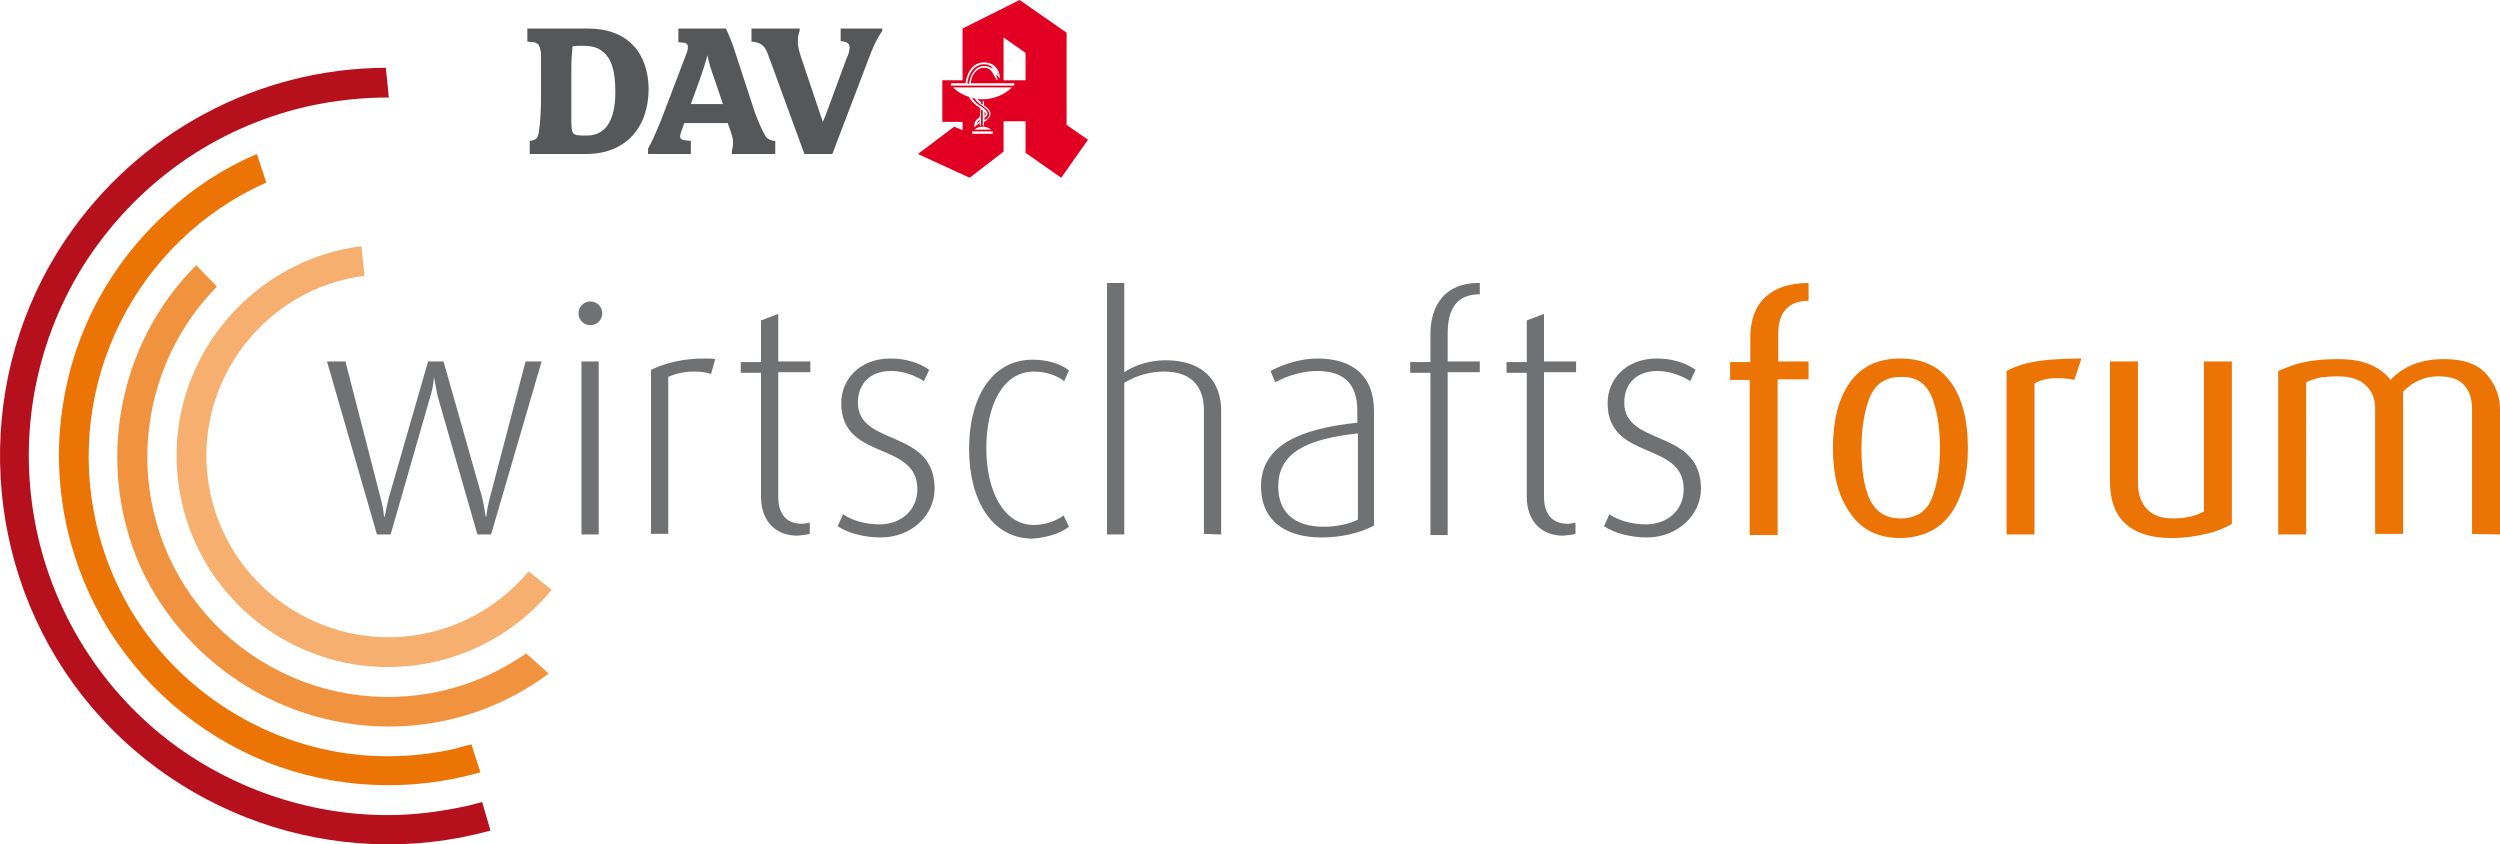 <?xml version="1.0" encoding="UTF-8"?> <!-- Generator: Adobe Illustrator 23.0.3, SVG Export Plug-In . SVG Version: 6.00 Build 0) --> <svg xmlns="http://www.w3.org/2000/svg" xmlns:xlink="http://www.w3.org/1999/xlink" version="1.1" id="Ebene_1" x="0px" y="0px" viewBox="0 0 420.5 142" style="enable-background:new 0 0 420.5 142;" xml:space="preserve"> <style type="text/css"> .st0{fill:#B6101D;} .st1{fill:#EC7405;} .st2{fill:#F1923F;} .st3{fill:#F6AF6E;} .st4{fill:#707172;} .st5{fill:#E10021;} .st6{fill:#565758;} </style> <g id="DAV-WiFo"> <path class="st0" d="M12.4,115.1c15.9,21.9,44,31.8,70.1,24.6l-1.4-4.8c-0.7,0.2-1.5,0.4-2.3,0.6c-4.5,1-9,1.6-13.6,1.6h0 c-13.4,0-26.7-4.6-37.3-12.9c-10.8-8.5-18.4-20.5-21.5-33.9c-3.6-15.7-0.9-31.9,7.6-45.6C22.7,31,36,21.5,51.7,17.9 c4.5-1,9.1-1.5,13.7-1.5l-0.5-5c-21.6,0.1-41.7,10.9-53.8,28.8C-4.2,62.8-3.6,93,12.4,115.1"></path> <path class="st1" d="M79.3,125.2c-0.8,0.2-1.7,0.4-2.6,0.7c-13.1,3-26.6,0.8-38.1-6.4c-11.4-7.1-19.4-18.3-22.4-31.4 c-5.4-23.5,6.6-47.6,28.6-57.4l-1.6-4.8c-5.6,2.4-10.7,5.7-15.2,9.9C18.7,44.2,12.5,55.6,10.6,68c-2,12.4,0.4,25.2,6.6,36.1 c6.2,10.9,16,19.4,27.7,24.1c11.4,4.5,24.1,5.1,35.9,1.7L79.3,125.2z"></path> <path class="st2" d="M68.5,122.1c8.6-0.6,16.8-3.6,23.8-8.8l-3.8-3.4c-4.3,3-9,5.1-14.1,6.3c-10.5,2.4-21.4,0.6-30.6-5.1 c-9.2-5.7-15.6-14.7-18-25.2c-3.1-13.5,1-27.9,10.7-37.7l-3.5-3.6c-13.2,13.2-17,33.5-9.4,50.7h0C31.5,112.6,49.5,123.4,68.5,122.1 "></path> <path class="st3" d="M30.1,71.3L30.1,71.3c-2.4,16,6.2,31.6,21.1,38c14.5,6.3,31.6,2.1,41.6-10.1l-3.9-3.1 c-4.3,5.2-10.2,8.8-16.7,10.3c-16.4,3.8-32.9-6.5-36.7-22.9C31.7,67.1,42,50.7,58.4,46.9c0.9-0.2,1.9-0.4,2.9-0.5l-0.5-5 C45.1,43.4,32.5,55.7,30.1,71.3"></path> <path class="st1" d="M304.2,63.8v-3h-5.1v-4.6c0-2,0.5-3.4,1.4-4.3s2.1-1.3,3.7-1.3v-3c-3.2,0-5.6,0.8-7.3,2.4 c-1.7,1.6-2.5,3.9-2.5,6.8v4.1H291v3h3.3v26.1h4.7V63.8L304.2,63.8L304.2,63.8z M328.2,86.3c1.9-2.8,2.8-6.4,2.8-10.9 c0-4.6-0.9-8.3-2.8-11c-1.9-2.7-4.7-4.1-8.6-4.1c-3.8,0-6.6,1.4-8.5,4.1c-1.9,2.7-2.8,6.4-2.8,11c0,4.5,0.9,8.1,2.9,10.9 c1.9,2.8,4.7,4.2,8.5,4.2C323.5,90.4,326.3,89,328.2,86.3 M324.9,66.7c0.9,2.2,1.4,5.1,1.4,8.7c0,3.5-0.5,6.3-1.4,8.5 c-0.9,2.2-2.7,3.3-5.2,3.3c-2.5,0-4.2-1.1-5.2-3.2c-1-2.2-1.4-5-1.4-8.5c0-3.5,0.5-6.4,1.4-8.7c1-2.3,2.7-3.4,5.2-3.4 C322.2,63.3,323.9,64.4,324.9,66.7 M350.1,60.3c-3.3,0-5.9,0.2-7.7,0.5c-1.8,0.3-3.4,0.8-4.9,1.6v27.5h4.7V64.5 c1-0.6,2.3-0.9,3.8-0.9c1,0,2,0.1,2.9,0.3L350.1,60.3z M371.1,89.8c1.7-0.4,3.2-1,4.3-1.7V60.8h-4.7V86c-1.3,0.8-3.1,1.2-5.2,1.2 c-1.9,0-3.4-0.5-4.4-1.6c-1-1.1-1.5-2.5-1.5-4.4V60.8h-4.7V81c0,3,0.8,5.4,2.5,7c1.7,1.6,4.3,2.5,7.8,2.5 C367.4,90.5,369.4,90.2,371.1,89.8 M420.5,89.9v-21c0-2.3-0.8-4.3-2.3-6c-1.5-1.7-3.9-2.5-7.1-2.5c-2,0-3.7,0.3-5.2,0.9 c-1.5,0.6-2.8,1.5-3.8,2.6c-0.9-1.2-2.1-2-3.5-2.6c-1.4-0.6-3.2-0.9-5.4-0.9c-2.2,0-4.1,0.2-5.6,0.5c-1.5,0.3-3,0.9-4.4,1.5v27.5 h4.7V64.3c0.9-0.4,1.7-0.7,2.4-0.8c0.7-0.1,1.6-0.2,2.9-0.2c2.1,0,3.7,0.5,4.7,1.5c1.1,1,1.6,2.3,1.6,3.9v21.1h4.7V65.9 c1.6-1.7,3.6-2.6,6-2.6c2,0,3.4,0.5,4.3,1.5c0.9,1,1.3,2.4,1.3,4v21L420.5,89.9L420.5,89.9z"></path> <path class="st4" d="M91.1,60.8h-2.7l-6,22.9c-0.3,1.2-0.5,2.1-0.6,3.2h-0.1c-0.2-1.1-0.3-2-0.6-3.2l-6.5-22.9h-2.6l-6.6,22.9 c-0.3,1.2-0.5,2.3-0.7,3.2h-0.1c-0.1-1-0.3-2-0.6-3.2l-5.9-22.9h-3.1l8.4,29.1h2.3l6.7-23.3c0.3-0.9,0.5-2,0.6-3.2H73 c0.2,1.1,0.4,2.3,0.6,3.2l6.7,23.3h2.3L91.1,60.8z M101.3,52.7c0-1.1-0.9-2-2-2c-1.1,0-2,0.9-2,2c0,1.1,0.9,2,2,2 C100.4,54.7,101.3,53.8,101.3,52.7 M100.7,60.8h-2.9v29.1h2.9V60.8z M120.3,60.4c-0.5-0.1-1.1-0.1-1.9-0.1c-3.6,0-6.6,0.8-8.9,1.9 v27.6h2.9V63.4c1.3-0.6,2.8-0.9,4.3-0.9c1.1,0,2,0.1,2.9,0.4L120.3,60.4z M136.2,89.8v-1.9c-0.4,0.1-0.9,0.2-1.3,0.2 c-2.7,0-4-1.7-4-4.6V62.6h5.4v-1.8h-5.4v-8l-2.9,1.1v7h-3.4v1.8h3.4v20.8c0,4.4,2.7,6.6,6.1,6.6C134.8,90,135.5,90,136.2,89.8 M157.2,82.2c0-10.2-12.9-7-12.9-14.5c0-2.9,1.8-5.3,5.6-5.3c2.1,0,4.1,0.8,5.5,1.7l0.9-1.9c-1.7-1.2-4-1.9-6.5-1.9 c-5.2,0-8.3,3.5-8.3,7.5c0,9.8,12.8,6.3,12.8,14.5c0,3.3-2.5,5.9-6.4,5.9c-2.2,0-4.5-0.6-6.1-1.7l-0.9,2c1.7,1.2,4.6,1.9,7.2,1.9 C153.4,90.4,157.2,86.6,157.2,82.2 M179.8,88.6l-0.9-1.9c-1.2,0.9-3.1,1.6-5,1.6c-5.2,0-8-5.9-8-12.9c0-7.1,2.7-12.9,8-12.9 c1.9,0,3.8,0.6,5.1,1.6l0.8-1.8c-1.4-1.1-3.6-1.8-6.1-1.8c-6.9,0-10.7,6.4-10.7,15c0,8.6,3.8,15.1,10.7,15.1 C176.2,90.4,178.4,89.7,179.8,88.6 M205.4,89.9V69c0-3.8-2-8.4-9.4-8.4c-2.6,0-5.1,0.8-6.9,2v-15h-2.9v42.3h2.9V64.4 c1.9-1.2,4.3-1.9,6.7-1.9c5.2,0,6.7,3.2,6.7,6.5v20.8L205.4,89.9L205.4,89.9z M231.1,88.4V69.1c0-5.9-3.6-8.8-9.5-8.8 c-2.7,0-5.7,0.9-7.9,2.1l0.8,1.9c2-1.1,4.6-1.9,7-1.9c4.5,0,6.8,2.1,6.8,6.7v2c-9.6,1-16.2,3.8-16.2,10.7c0,5.6,3.9,8.6,10.2,8.6 C225.7,90.4,228.9,89.6,231.1,88.4 M228.4,87.4c-1.3,0.7-3.6,1.2-5.7,1.2c-5.1,0-7.7-2.5-7.7-6.8c0-5.8,5.1-8,13.4-8.9L228.4,87.4 L228.4,87.4L228.4,87.4z M248.9,62.6v-1.8h-5.4v-4.7c0-4,1.4-6.6,5.4-6.6v-1.9h-0.3c-5.4,0-8,3.6-8,8.6v4.7h-3.4v1.8h3.4v27.3h2.9 V62.6L248.9,62.6L248.9,62.6z M265,89.8v-1.9c-0.4,0.1-0.9,0.2-1.3,0.2c-2.7,0-4-1.7-4-4.6V62.6h5.4v-1.8h-5.4v-8l-2.9,1.1v7h-3.4 v1.8h3.4v20.8c0,4.4,2.7,6.6,6.1,6.6C263.6,90,264.4,90,265,89.8 M286.1,82.2c0-10.2-12.9-7-12.9-14.5c0-2.9,1.8-5.3,5.6-5.3 c2,0,4.1,0.8,5.5,1.7l0.9-1.9c-1.7-1.2-4-1.9-6.5-1.9c-5.2,0-8.3,3.5-8.3,7.5c0,9.8,12.8,6.3,12.8,14.5c0,3.3-2.5,5.9-6.4,5.9 c-2.2,0-4.5-0.6-6.1-1.7l-0.9,2c1.7,1.2,4.6,1.9,7.2,1.9C282.2,90.4,286.1,86.6,286.1,82.2"></path> <path class="st5" d="M168.8,13.5h3.7V8.9l-3.7-2.6V13.5z M167.7,12.4v-0.2l0.1,0.1l0,0.3L167.7,12.4z M165.6,18.8 c0.1,0.1,0.2,0.2,0.2,0.4c0,0.1-0.1,0.2-0.2,0.3V18.8z M164.8,20.4c-0.2,0.1-0.3,0.2-0.6,0.5c0.2-0.4,0.4-0.6,0.6-0.8V20.4z M166.7,21.8c-0.4-0.3-0.9-0.5-1.4-0.5c-0.6,0-1,0.2-1.4,0.5H166.7z M163.5,22.5h3.5v-0.4h-3.5V22.5z M165.6,19.8 c0.2-0.1,0.5-0.4,0.5-0.7c0-0.3-0.4-0.7-0.8-1c-1-0.6-1.6-1.2-1.8-1.7l0.5,0.2c0.2,0.6,1.5,1.3,2.1,1.9c0.2,0.3,0.3,0.4,0.3,0.7 c0,0.4-0.3,0.8-0.8,1L165.6,19.8L165.6,19.8L165.6,19.8z M162.7,14c0.4-2.7,2-3.2,2.8-3.2c0.6,0,1.3,0.2,1.5,0.8 c-0.6-0.4-0.9-0.5-1.5-0.5c-1.3,0-2.3,1.3-2.5,3L162.7,14L162.7,14z M164.8,19.7c-0.8,0.5-1,1.1-0.9,1.7c0.2-0.2,0.5-0.5,0.9-0.7 v0.4h0.2v-2.7l0.3,0.2v2.5h0.2v-0.6c0.6-0.3,1.1-0.9,1.1-1.3c0-0.5-0.3-0.9-1.1-1.5v-0.7h-0.2v0.6l-0.3-0.2v-0.3h-0.2V17 c-0.1-0.1-0.3-0.2-0.4-0.4c0.3,0.1,0.5,0.1,0.8,0.1c1.9,0,3.7-0.7,5-2h-9.9c0.7,0.7,1.7,1.3,2.7,1.6c0.3,0.7,1.1,1.4,1.9,1.9 L164.8,19.7L164.8,19.7z M159.9,14.4h10.7V14h-7.3c0-1.2,0.9-2.6,2.2-2.6c0.8,0,1.2,0.3,1.7,1.3c0.2,0.4,0.3,0.5,0.5,0.8l0.1-0.1 l-0.3-0.9l0.7,0.7c-0.1-1.6-1-2.7-2.7-2.7c-2,0-2.9,1.9-3.1,3.5h-2.4L159.9,14.4L159.9,14.4z M160.5,21.3l1.4,0.6v-1.4h-3.4v-7h3.4 V4.8l9.6-4.8l7.9,5.5V21l3.6,2.5l-4.5,6.4l-6-4.2v-5.3h-3.7v5.1l-5.7,4.4l-8.7-4L160.5,21.3z"></path> <path class="st6" d="M120.1,13.1c-0.4-1.1-0.9-2.6-1.1-3.8c-0.3,1.1-0.8,2.7-1.2,3.8l-1.6,4.4h5.4L120.1,13.1z M123.1,25.9v-0.5 c0.1-0.4,0.2-0.9,0.2-1.6c0-0.5-0.2-1-0.4-1.7l-0.5-1.4h-7.3l-0.5,1.4c-0.1,0.2-0.2,0.6-0.2,0.8c0,0.5,0.3,0.6,0.8,0.7l1,0.1v2.2 H109V25c0.5-0.8,1.2-2.4,2.2-4.8l4.3-11.3c0.2-0.5,0.2-0.7,0.2-1.1c0-0.3-0.3-0.6-0.6-0.6l-1-0.1V4.8h8c0.3,0.6,1,2.3,1.3,3.2 l3.4,10.4c0.5,1.6,1.8,4.5,2.2,4.8c0.3,0.2,0.7,0.5,1.4,0.5v2.2L123.1,25.9L123.1,25.9L123.1,25.9z"></path> <path class="st6" d="M141.4,4.8v2.1c0.6,0.1,1.5,0.2,1.5,1c0,0.7-0.2,1.3-0.5,1.9l-3.5,9.5l-0.5,1.2l-3.6-10.7 c-0.4-1.1-0.6-2.2-0.6-2.5c0-0.7,0-1.4,0.3-2.1V4.8h-8.1V7c1.3,0.1,1.8,0.5,2.2,1c0.5,0.7,0.7,1.6,1,2.3l5.7,15.6h4.7l6.1-16 c0.5-1.4,1.4-3.5,2.3-4.7V4.8L141.4,4.8L141.4,4.8z"></path> <path class="st6" d="M103.5,15.5c0,5-1.8,7.3-4.8,7.3c-2.6,0-2.6,0-2.6-3.2V14c0-0.7,0-1.6,0-2.5c0-1.3,0.1-2.7,0.2-3.7 c0.6-0.1,1.1-0.1,1.8-0.1c1.4,0,2.5,0.3,3.3,1C102.9,9.9,103.5,12,103.5,15.5 M98.9,4.8H88.7v2.2l0.9,0.1l0.1,0c0,0,0.1,0,0.1,0 c0.5,0.1,0.8,0.3,1,0.9c0.1,0.3,0.2,0.8,0.2,1.3V16c0,2.5-0.1,4.6-0.4,6.4c-0.2,1-0.6,1.1-1,1.2l-0.5,0.1v2.2h9.5 c6.6,0,10.5-4.4,10.5-11C109,8.8,105.5,4.8,98.9,4.8"></path> </g> </svg> 